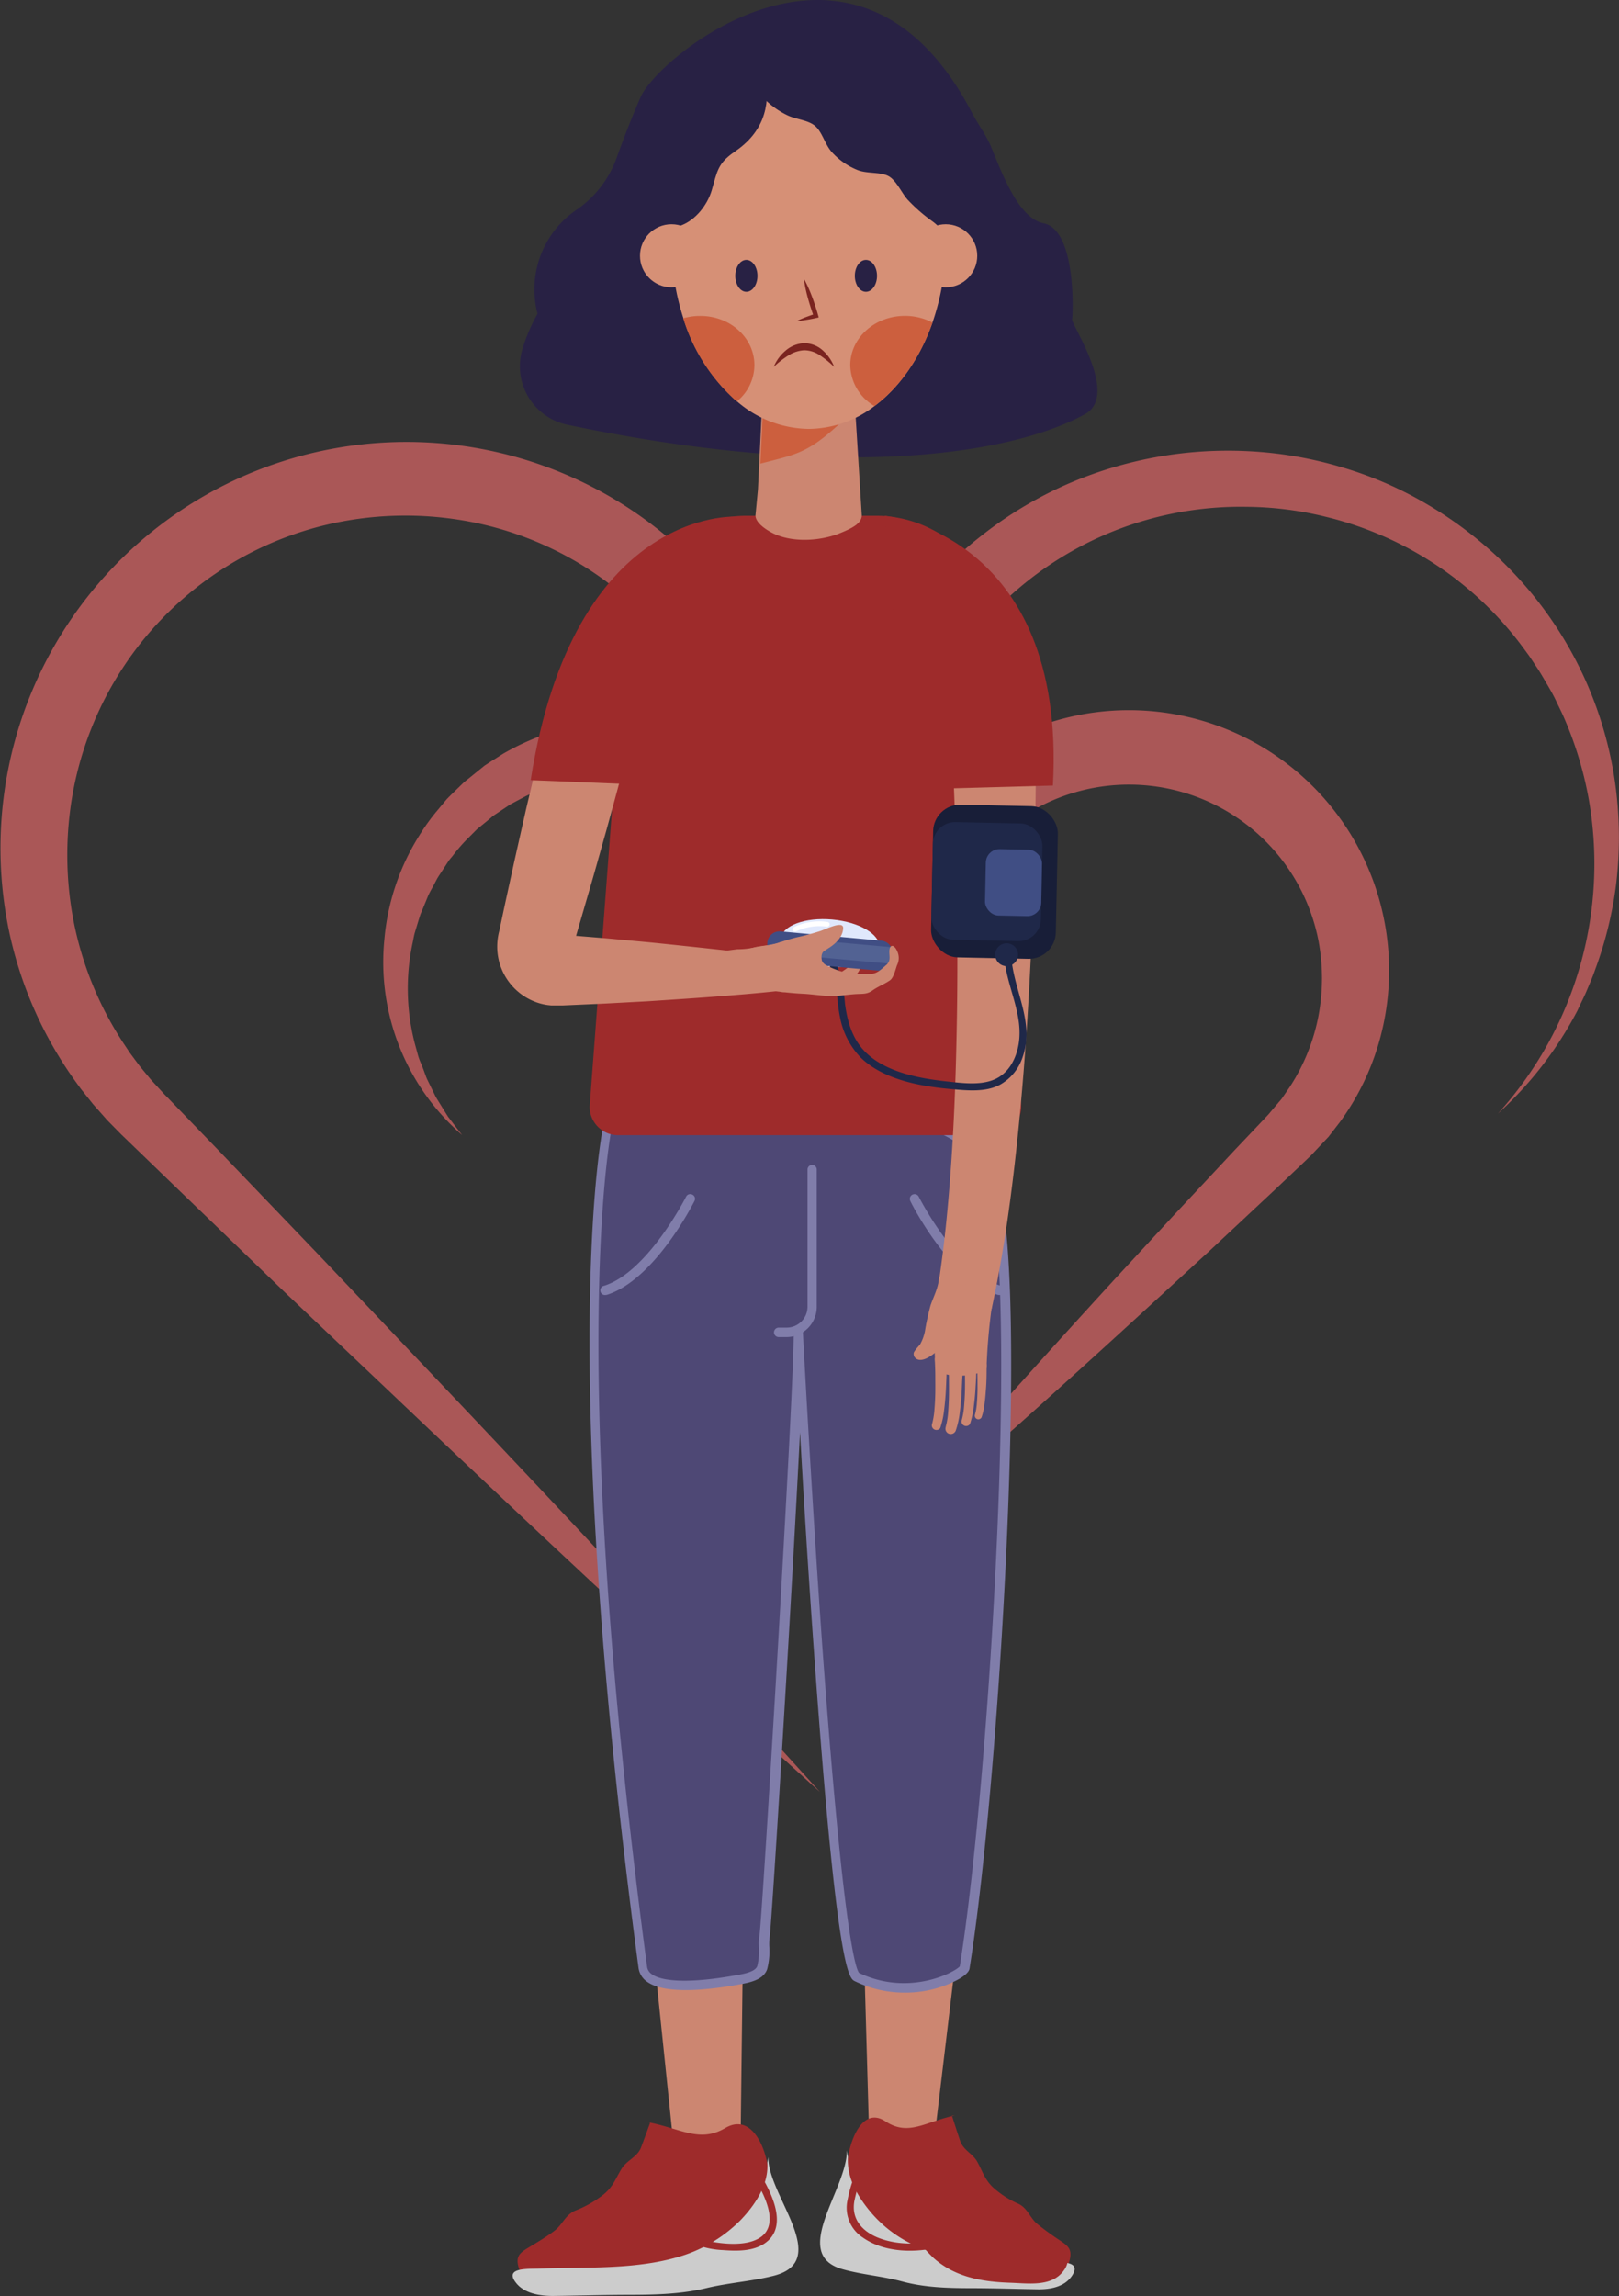 <svg xmlns="http://www.w3.org/2000/svg" viewBox="0 0 350.36 496.67"><rect x="0" y="0" width="350.36" height="496.67" fill="#333333" stroke="none"/><defs><style>.cls-1{fill:#aa5757;}.cls-2{fill:#cc8671;}.cls-3{fill:#4e4875;}.cls-4{fill:#807daa;}.cls-5{fill:#9e2b2b;}.cls-6{fill:#ccc;}.cls-7{fill:#282144;}.cls-8{fill:#cc5f3e;}.cls-9{fill:#d69076;}.cls-10{fill:#7a2420;}.cls-11{fill:#181e38;}.cls-12{fill:#1f2849;}.cls-13{fill:#404e84;}.cls-14{fill:#e0e8fc;}.cls-15{fill:#fff;}.cls-16{fill:#526293;}</style></defs><title>girl 1</title><g id="Слой_2" data-name="Слой 2"><g id="Слой_1-2" data-name="Слой 1"><path class="cls-1" d="M324.17,240.88a80.44,80.44,0,0,0,19.63-68.07,79.22,79.22,0,0,0-5.16-17.14c-.57-1.37-1.26-2.69-1.87-4s-1.38-2.63-2.13-3.91-1.48-2.57-2.33-3.78l-1.22-1.85c-.42-.61-.87-1.19-1.3-1.79a75,75,0,0,0-12-12.88,75.3,75.3,0,0,0-30.93-15.68,73.53,73.53,0,0,0-17.2-2.15,74.13,74.13,0,0,0-47.8,16.47,78.08,78.08,0,0,0-6.33,5.73L209,138.47,182.8,165.18l-5.24,5.35-5.43-5.35L149.58,143,144,137.38l-2.81-2.78-1.41-1.39-.7-.69-.65-.61a74.34,74.34,0,0,0-11.18-8.85,72.33,72.33,0,0,0-26.38-10.36,74.65,74.65,0,0,0-28.38.41,72.84,72.84,0,0,0-45.95,31.42A73.47,73.47,0,0,0,15.86,171,75.7,75.7,0,0,0,16,199.63a74,74,0,0,0,11.07,26.56l1,1.51,1.08,1.46,1.09,1.46,1.15,1.4,1.16,1.4c.4.46.82.9,1.23,1.35l1.23,1.34c.4.45.9.95,1.35,1.41l11,11.4,21.93,22.86,21.81,23c29.1,30.62,58,61.46,86.32,92.84-31.37-28.35-62.22-57.23-92.84-86.32l-23-21.81L38.8,257.53l-11.39-11c-.48-.47-.94-.89-1.44-1.4l-1.5-1.52c-.49-.51-1-1-1.49-1.54l-1.41-1.6-1.42-1.6-1.34-1.68-1.33-1.67-1.26-1.74a86.2,86.2,0,0,1-14-31.15,87.86,87.86,0,0,1,133.59-92.86,86.06,86.06,0,0,1,13.53,10.89l.78.76.7.7,1.39,1.41,2.79,2.82,5.56,5.63,22.24,22.55H172.13l26.72-26.18,6.72-6.54a90,90,0,0,1,7.71-6.62,85.53,85.53,0,0,1,17.41-10.34A87.07,87.07,0,0,1,270,97.59a85.33,85.33,0,0,1,19.72,3.29,81.51,81.51,0,0,1,18.35,7.76A86.13,86.13,0,0,1,324,120.41a84.09,84.09,0,0,1,12.69,15.06,82.72,82.72,0,0,1,13.15,36.47,84.73,84.73,0,0,1-.1,19.3,83,83,0,0,1-4.57,18.59c-.51,1.51-1.18,3-1.78,4.43s-1.36,2.87-2,4.3a81.41,81.41,0,0,1-4.87,8.14A79.23,79.23,0,0,1,324.17,240.88Z"/><path class="cls-1" d="M100,245.53a49.54,49.54,0,0,1-16.83-42.24,50.52,50.52,0,0,1,7.85-23,43.72,43.72,0,0,1,3.65-5l2-2.4c.72-.75,1.47-1.47,2.22-2.2l1.12-1.09a11.45,11.45,0,0,1,1.17-1l2.47-2,1.24-1,1.32-.86,2.66-1.69a54.83,54.83,0,0,1,49.25-2.84c1,.44,2,.83,3,1.33l2.84,1.59,1.41.8c.47.27.9.61,1.35.91l2.66,1.88a27.6,27.6,0,0,1,2.52,2.06l2.46,2.14,4.14,4c5.51,5.26,10.94,10.58,16.41,15.87H184.16c4.48-4.64,9-9.23,13.51-13.82l3.38-3.45,1.7-1.72.84-.87.43-.43.51-.48c1.39-1.25,2.72-2.56,4.17-3.74s3-2.27,4.54-3.31a56.3,56.3,0,0,1,85.87,59.85A55,55,0,0,1,290,242.67l-1.67,2.17-.84,1.08-.94,1-1.88,2-.94,1c-.32.33-.6.57-.89.86l-7,6.63-14.13,13.21L247.45,283.7c-19,17.42-38.22,34.67-57.95,51.37,16.7-19.74,33.95-38.93,51.36-57.95L254,262.9l13.2-14.12,6.64-7c.26-.29.58-.6.8-.87l.68-.81,1.35-1.6.68-.79.59-.87,1.18-1.72a42.85,42.85,0,0,0,6.19-15.3,43.91,43.91,0,0,0,0-16.4,41.77,41.77,0,0,0-63.41-27.16c-1.12.74-2.17,1.59-3.29,2.35s-2,1.78-3.06,2.66l-.39.33-.42.42-.87.84-1.72,1.7-3.45,3.38c-4.59,4.51-9.18,9-13.82,13.51l-5.52,5.32-5.15-5.32c-5.28-5.47-10.61-10.91-15.87-16.41l-3.93-4.09-1.78-1.68a17.51,17.51,0,0,0-1.82-1.63l-1.94-1.5c-.33-.24-.63-.52-1-.74l-1.05-.64-2.08-1.31c-.7-.42-1.46-.74-2.18-1.12s-1.45-.79-2.23-1.07l-2.31-.88-1.16-.44-1.19-.33-2.4-.67c-.8-.21-1.63-.29-2.44-.45s-1.64-.35-2.47-.39l-2.49-.21c-.42,0-.84-.08-1.25-.1l-1.26,0a44.36,44.36,0,0,0-19.56,4.42l-2.25,1.2-1.13.6-1.06.71-2.14,1.43a7,7,0,0,0-1,.77l-1,.83-2,1.63-1.83,1.84a34.44,34.44,0,0,0-3.42,3.91c-.27.34-.56.66-.82,1l-.71,1.09L95,189.42c-.49.73-.84,1.53-1.27,2.3s-.87,1.53-1.2,2.35l-1,2.44L91,197.74,90.6,199l-.77,2.55c-.27.85-.38,1.74-.58,2.61a47.33,47.33,0,0,0,.51,21.55l.73,2.67c.26.89.65,1.73,1,2.6s.61,1.77,1,2.6l1.23,2.51.62,1.27.74,1.19,1.49,2.4.38.61.43.55.86,1.13Z"/><path class="cls-2" d="M161.16,389.9l-.86,70.8a7.43,7.43,0,0,1-14.81.68l-7.3-70.44a11.52,11.52,0,1,1,22.91-2.37C161.14,389,161.16,389.46,161.16,389.9Z"/><path class="cls-2" d="M210.76,391l-8.42,70.39a7.17,7.17,0,0,1-14.29-.66l-2-70.85a12.39,12.39,0,1,1,24.77-.69A13.56,13.56,0,0,1,210.76,391Z"/><path class="cls-3" d="M131.52,243.21S121,290.13,139.05,425.53c.76,5.69,14.12,3.89,20,2.85,2-.36,5.16-.77,5.87-2.72s.2-5.57.5-6.72c.55-2.1,7.7-120.55,7.43-130.78,0,0,7.16,136.9,12.55,139.5,12,5.79,23.08-.67,23.3-2C215.42,384,222.27,268,213.64,252.54,200.82,229.65,131.52,243.21,131.52,243.21Z"/><path class="cls-4" d="M195.72,431.05A24.62,24.62,0,0,1,185,428.58c-1.27-.61-3.91-1.88-8.87-71.57-1.23-17.13-2.29-34.28-3-47.18-.84,16.67-2.07,38-2.59,46.83-1.47,25.16-3.7,61.19-4,62.53a11.72,11.72,0,0,0-.06,1.93,15,15,0,0,1-.47,4.89c-.86,2.38-4,2.91-6.23,3.3l-.42.08c-6.76,1.19-15.59,2-19.33-.7a4.34,4.34,0,0,1-1.85-3c-9.34-70-10.89-115.91-10.55-142.09.37-28.43,2.92-40.11,3-40.59l.15-.66.65-.12c2.86-.56,70.18-13.44,83.21,9.84,5.33,9.52,4.43,52.49,3.41,77.27-1.46,35.81-4.85,75.5-8.24,96.51-.13.79-1.13,1.68-3,2.64A24.3,24.3,0,0,1,195.72,431.05Zm-9.81-4.27c10.83,5.18,20.78-.19,21.79-1.42,6.78-42.1,13.47-157.26,5-172.32-11.64-20.81-73.2-10.26-80.35-8.95-1.14,6.14-9,56.1,7.68,181.31a2.31,2.31,0,0,0,1,1.64c2.42,1.78,8.9,1.9,17.76.33l.43-.07c1.67-.29,4.2-.72,4.66-2a13.83,13.83,0,0,0,.35-4.17,10.38,10.38,0,0,1,.12-2.47c.57-3,7.66-120.69,7.4-130.5l2-.08c0,.34,1.78,33.83,4.17,67.58C182.33,416.33,185,425.65,185.91,426.78Zm0,0Z"/><path class="cls-5" d="M140.73,459.09c-.67,1.83-1.32,3.64-2,5.43-.77,2.05-3,2.75-4.13,4.49-1.31,2.06-1.82,3.91-3.93,5.65a23.32,23.32,0,0,1-6.15,3.52c-2.19.94-2.76,3-4.45,4.31s-3.67,2.47-5.58,3.63-3,1.88-2.24,4.42c1.11,3.57,2.87,3.38,6.31,3.13,5.31-.39,10.57-1,15.9-1.27,2.87-.15,6.24.33,8.85-.29,2.27-.54,4.11-1.89,6.17-2.74,4.58-1.89,7.84-5.23,11.55-8,4-2.94,4.93-6.09,5.2-10.9.21-3.86-2.93-13.87-9.27-10.14-5.57,3.28-9.63.09-16.79-1.27"/><path class="cls-6" d="M166.28,466.61c-.25,8.2,13.91,22.41,1.17,25.68-4.6,1.18-9.85,1.54-14.51,2.66-5.29,1.28-10.65,1.46-16.67,1.47-5.56,0-11.13.18-16.61.24-2.61,0-6.24-.41-8.12-3-2.27-3.09,2.4-2.84,5-2.92,10.64-.33,20.75.21,30.07-2.47a31.14,31.14,0,0,0,13.58-7.94c3.15-3.26,6.2-7.7,5.86-12.53"/><path class="cls-5" d="M206,457.65c.59,1.83,1.17,3.64,1.77,5.43.69,2.05,2.7,2.75,3.68,4.49,1.17,2.06,1.62,3.91,3.5,5.65a20.37,20.37,0,0,0,5.48,3.52c1.95.94,2.45,3,4,4.31a61.36,61.36,0,0,0,5,3.63c1.72,1.17,2.69,1.88,2,4.42-1,3.57-2.55,3.38-5.62,3.13-4.72-.39-9.41-1-14.16-1.27-2.55-.15-5.55.33-7.88-.29-2-.54-3.66-1.89-5.49-2.74-4.08-1.89-7-5.23-10.28-8-3.54-2.94-4.39-6.09-4.63-10.9-.19-3.86,2.61-13.87,8.25-10.14,5,3.29,8.57.09,15-1.27"/><path class="cls-6" d="M183.25,465.17c.22,8.2-12.39,22.41-1,25.68,4.1,1.18,8.77,1.54,12.92,2.66,4.71,1.28,9.48,1.46,14.84,1.47,4.95,0,9.91.18,14.79.25,2.33,0,5.56-.42,7.23-3,2-3.09-2.13-2.84-4.41-2.92-9.48-.33-18.48.21-26.78-2.47a27.23,27.23,0,0,1-12.09-7.94c-2.81-3.26-5.56-7.49-5.25-12.32"/><path class="cls-5" d="M184.61,467.43c2.54,4.08,6.52,7.71,9.48,11.61a72.52,72.52,0,0,0,7.66,9.15c4.67,4.38,10.74,5.42,16.87,5.62,3.77.12,8.42.84,11.09-2.05,3.12-3.35.25-6.14-3-8s-6.74-3.31-10-5-6.14-4.25-9.48-6c-2.41-1.27-20-9.94-19.79-1.32"/><path class="cls-5" d="M187.49,466.5c-2.25,2.46-3.45,6.19-4.08,9.41a7.67,7.67,0,0,0,3.34,8.13c5.34,3.75,13.27,3.35,19.16,1.28.92-.33.53-1.81-.41-1.48-4.85,1.7-10.73,2.15-15.57.18-3.46-1.42-5.82-4.15-5-8.1.63-2.85,1.59-6.15,3.6-8.34.66-.73-.42-1.81-1.09-1.08Z"/><path class="cls-5" d="M163.24,471.12c2.11,3.53,5.86,10.51.76,13.2-2.8,1.49-7,1.14-10,.61s-5.83-2.44-8.75-3.6c-.92-.36-1.32,1.12-.41,1.48,2.16.86,4.15,2.1,6.32,2.93a18.58,18.58,0,0,0,5.28,1c3.19.24,7.09.32,9.68-1.95,4.26-3.73.73-10.6-1.56-14.42a.77.77,0,0,0-1.32.78Z"/><path class="cls-4" d="M216.18,280.13a1.06,1.06,0,0,1-.31-.05C205.6,276.81,197.3,260.49,197,259.8a1,1,0,1,1,1.83-.92c.08.16,8.26,16.24,17.71,19.25a1,1,0,0,1-.31,2Z"/><path class="cls-5" d="M214.83,245.56h-81.1a6.15,6.15,0,0,1-6.13-6.14l7.66-101.64a26.29,26.29,0,0,1,26.21-26.21h28.18a26.29,26.29,0,0,1,26.21,26.21L221,239.42A6.15,6.15,0,0,1,214.83,245.56Z"/><path class="cls-7" d="M125,45.23a23.05,23.05,0,0,0,8.47-11.17c1.38-3.81,3.17-8.52,5.17-13.07,3.9-8.89,46.88-44.31,71.71,3.43,1.33,2.54,3.1,4.82,4.18,7.47,2.51,6.12,6,15.36,11.29,16.41,7.12,1.4,6.39,19.57,6.19,20.76s10.28,16.42,2.77,20.54c-16,8.77-53.12,14.61-112,2.28a12.93,12.93,0,0,1-9.71-16.44,38.48,38.48,0,0,1,3.25-7.57A20.83,20.83,0,0,1,125,45.23Z"/><path class="cls-2" d="M186.49,111.45c0,1.69-1.82,2.74-5,4-4.38,1.68-10.7,2-14.88-.46-1.77-1-3.12-2.28-3.12-3.5l.53-5.54,1.32-27c0-3.14,1.86-5.7,4.13-5.7h11a3.86,3.86,0,0,1,3.21,2.11,7.19,7.19,0,0,1,.92,3.59l.48,9.79Z"/><path class="cls-8" d="M184.86,88.56,184.64,84a7.19,7.19,0,0,0-.92-3.59l-11.54-2.11h-2.71c-2.27,0-4.13,2.56-4.13,5.7l-.8,16.29C173.13,98.05,175.39,98.1,184.86,88.56Z"/><path class="cls-9" d="M204.66,52.45a52.53,52.53,0,0,1-2.87,17.33c-2.69,7.66-7.1,14-12.55,18.06A23.72,23.72,0,0,1,175,92.78a24.12,24.12,0,0,1-15.55-6,39.24,39.24,0,0,1-11.58-18,52.53,52.53,0,0,1-2.54-16.34c0-22.28,13.29-40.34,29.67-40.34S204.66,30.17,204.66,52.45Z"/><path class="cls-7" d="M135.63,62.15c0-3.59,1.42-6.35,3.62-9.19s5.05-3,8.2-4.21,5.64-4.44,6.57-7.57c1.18-4,1.25-5.82,4.9-8.31,6-4.06,7.88-9.43,6.77-16.41-.43-2.66-.14-7.57-3.79-6.78-3.89.84-7.44,5.39-9.66,8.35-4.18,5.6-10.08,12.56-11.47,19.5-.59,2.94-2.62,9.56.2,11.57"/><path class="cls-7" d="M159.76,13.29c1.94,1.51,2.77,4.85,4.45,6.77a18.19,18.19,0,0,0,6.23,4.9c1.88.89,4.49,1,6,2.33s2.07,3.89,3.51,5.54a15,15,0,0,0,5.52,3.91c2,.87,4.89.41,6.71,1.31s3,3.89,4.38,5.3a35.63,35.63,0,0,0,5.19,4.51c4.65,3.36,5.72,10.1,10.62,13.3,1.38.89,2.32,1.78,3.2.54.51-.72.51-3.91.56-4.79A31.53,31.53,0,0,0,214.7,44c-1.78-5-5.16-8.79-7.66-13.33a27.54,27.54,0,0,0-6.17-8.18c-2.26-1.91-5-3.08-7.51-4.63-3-1.87-5.75-4-8.68-6-4.87-3.22-12.8-6.72-18.24-3.17C163,11,157.7,17.32,162.14,21.2"/><circle class="cls-9" cx="204.66" cy="55.33" r="6.82"/><circle class="cls-9" cx="145.32" cy="55.33" r="6.82"/><ellipse class="cls-7" cx="187.39" cy="59.67" rx="2.4" ry="3.45"/><ellipse class="cls-7" cx="161.52" cy="59.67" rx="2.4" ry="3.45"/><path class="cls-8" d="M201.79,69.78c-2.69,7.66-7.1,14-12.55,18.06A10.44,10.44,0,0,1,184,79c0-5.89,5.29-10.67,11.8-10.67A12.7,12.7,0,0,1,201.79,69.78Z"/><path class="cls-8" d="M163.26,79a10.19,10.19,0,0,1-3.82,7.85,39.24,39.24,0,0,1-11.58-18,12.82,12.82,0,0,1,3.59-.51C158,68.28,163.26,73.06,163.26,79Z"/><path class="cls-10" d="M167.44,79.36a9,9,0,0,1,2.46-3.42,6.58,6.58,0,0,1,4.09-1.7,6,6,0,0,1,4.15,1.64,9.11,9.11,0,0,1,2.38,3.48,22.31,22.31,0,0,0-3.11-2.52A6.08,6.08,0,0,0,174,75.77a7.1,7.1,0,0,0-3.42,1.14A20.42,20.42,0,0,0,167.44,79.36Z"/><path class="cls-10" d="M174,60.37c.35.62.66,1.25.94,1.88s.55,1.28.79,1.93.48,1.31.7,2,.43,1.33.61,2l.13.49-.45.1c-.7.16-1.41.3-2.12.41a17.21,17.21,0,0,1-2.16.26c.66-.32,1.32-.61,2-.86s1.35-.49,2-.71l-.32.6c-.25-.65-.47-1.31-.69-2s-.41-1.32-.6-2-.35-1.35-.5-2A20.34,20.34,0,0,1,174,60.37Z"/><path class="cls-2" d="M224.19,157c0,2.71,0,5.31,0,7.95l-.08,7.89q-.1,7.89-.33,15.76-.45,15.75-1.43,31.49c-.66,10.5-1.54,21-2.74,31.5s-2.74,21-5,31.49a6.13,6.13,0,0,1-12-2.29v0c1.66-10,2.64-20.16,3.32-30.4s1-20.54,1.16-30.85.09-20.64-.11-31c-.11-5.16-.25-10.33-.44-15.48l-.3-7.74c-.11-2.56-.24-5.16-.38-7.66v0a9.2,9.2,0,0,1,18.38-1.05C224.18,156.68,224.19,156.85,224.19,157Z"/><path class="cls-5" d="M191.46,111.57s39.37,3.76,36.4,58.36l-31,.85Z"/><path class="cls-2" d="M137.62,155.34c-1,4.21-2.11,8.39-3.22,12.57-.55,2.09-1.12,4.18-1.69,6.26s-1.13,4.18-1.72,6.26c-1.18,4.16-2.33,8.33-3.55,12.48s-2.4,8.32-3.65,12.46l-.32,1,.09-.29a3.18,3.18,0,0,0,.11-1.17,3.07,3.07,0,0,0-.32-1.14,3,3,0,0,0-1.63-1.46,3.58,3.58,0,0,0-.54-.14l-.27,0h-.23l.22,0,.45,0,.91.07,3.61.3c2.41.2,4.82.38,7.23.61l7.23.67c4.82.48,9.64,1,14.46,1.52s9.64,1.14,14.45,1.86a3.58,3.58,0,0,1-.13,7.1c-4.85.53-9.69.93-14.54,1.3s-9.69.68-14.54,1l-7.27.39c-2.42.14-4.85.23-7.27.34l-3.64.16-.9,0-.46,0h-.62l-.61,0-.58-.06a11.72,11.72,0,0,1-1.16-.2,12.09,12.09,0,0,1-2.25-.74,12.79,12.79,0,0,1-7.66-11.19,13.23,13.23,0,0,1,.68-4.74l-.22.75c.87-4.24,1.81-8.47,2.73-12.69s1.89-8.45,2.84-12.67c.47-2.11,1-4.21,1.48-6.32s1-4.21,1.5-6.31c1-4.2,2.06-8.4,3.17-12.58a9.2,9.2,0,0,1,17.83,4.53Z"/><path class="cls-5" d="M159.2,111.76s-35.12-2-44.36,57l45.73,1.86Z"/><rect class="cls-11" x="201.7" y="174.24" width="27" height="33.03" rx="5.83" transform="translate(4.02 -4.44) rotate(1.19)"/><rect class="cls-12" x="201.7" y="178" width="23.71" height="25.45" rx="4.8" transform="translate(4.02 -4.41) rotate(1.19)"/><rect class="cls-13" x="213.23" y="183.76" width="12.17" height="14.37" rx="2.97" transform="translate(4.03 -4.53) rotate(1.19)"/><ellipse class="cls-14" cx="179.64" cy="204.01" rx="5.11" ry="10.69" transform="translate(-39.64 364.64) rotate(-84.86)"/><path class="cls-15" d="M172.12,201.52a.51.51,0,0,1-.25-1,12.6,12.6,0,0,1,7.22-1.08.52.52,0,0,1,.44.58.51.51,0,0,1-.58.43,11.78,11.78,0,0,0-6.59,1A.5.5,0,0,1,172.12,201.52Z"/><path class="cls-12" d="M179.32,207.71c.45,2.35,1.43,4.54,1.74,6.93.23,1.8.33,3.59.72,5.38a17.15,17.15,0,0,0,4.48,8.75c5,4.86,13.09,6.25,19.68,6.83,3.37.3,7.28.7,10.39-.91a10.61,10.61,0,0,0,5-6.1c2.7-7.75-2.31-14.81-2.52-22.46a.77.77,0,0,0-1.53,0c.17,6.5,4,12.48,3.26,19-.35,3.06-1.69,6.24-4.42,7.9-3.14,1.92-7.63,1.29-11.1.92-6.18-.67-14-2.07-18.33-7-2.4-2.74-3.37-6.3-3.83-9.84a42.39,42.39,0,0,0-.65-4.77c-.43-1.71-1.07-3.33-1.4-5.06-.19-1-1.67-.56-1.48.4Z"/><path class="cls-4" d="M131.07,280.13a1,1,0,0,1-.31-2c9.45-3,17.62-19.09,17.71-19.25a1,1,0,0,1,1.37-.46,1,1,0,0,1,.45,1.38c-.35.69-8.64,17-18.91,20.28A1.18,1.18,0,0,1,131.07,280.13Z"/><path class="cls-4" d="M170.23,289.24h-1.71a1,1,0,0,1,0-2.05h1.71a4.52,4.52,0,0,0,4.52-4.51V253a1,1,0,1,1,2,0v29.67A6.56,6.56,0,0,1,170.23,289.24Z"/><path class="cls-2" d="M178.08,212.26a20.94,20.94,0,0,0,6.14-3.56c.6-.53,2.15-2.81,2.26-.73a4.73,4.73,0,0,1-1.77,3.45c-1.35.86-2.8.06-4-.75"/><path class="cls-13" d="M191.69,210.11l-21.8-2c-2.88-1.47-4-2.77-3.83-4.22h0a2.66,2.66,0,0,1,2.88-2.41l21.79,2a2.67,2.67,0,0,1,2.41,2.89h0C193,207.82,191.71,208.9,191.69,210.11Z"/><rect class="cls-16" x="172.73" y="204.04" width="21.24" height="3.58" rx="1.58" transform="translate(19.18 -15.6) rotate(5.14)"/><path class="cls-2" d="M160.4,206.81l.17.29a5.81,5.81,0,0,1,.53.32l-.34-.11h0l.55.2a26,26,0,0,0,3.36.79c-.14,0,1.16.12,1.35.14.91.07,1.83.11,2.74.13,1.84.05,3.61.86,5.45.79,1.27-.05,2.87-.45,4.12-.63-.59-.67-.86-2.38,0-3l1.26-.81c1.15-.76,2.81-2.22,2.88-4.14.06-1.76-3.88.3-5,.63a50.83,50.83,0,0,1-5,1.34,39.68,39.68,0,0,0-4.28,1.31c-1.59.48-3.22.56-4.82.88a18.3,18.3,0,0,1-3.78.4c-.13,0-3.43.44-3.55.45C156.56,206.24,160.11,206.27,160.4,206.81Z"/><path class="cls-2" d="M177.84,207.86c-2.94-.12-5.81-.69-8-3a6.82,6.82,0,0,1-.86-1.1c-.24.08-.48.17-.73.24-1.59.48-3.21.56-4.82.89a29.05,29.05,0,0,1-4.72.87c-2.19,0-2.53.09-2.23,2.57s7.51,3.75,9.9,3.76c6,0,11.94.81,17.78-.62a3.19,3.19,0,0,1,.19-.81,17.86,17.86,0,0,1-5.41-1.79A2.49,2.49,0,0,1,177.84,207.86Z"/><path class="cls-2" d="M162.64,210.29a8.55,8.55,0,0,0,3,1.86,6,6,0,0,0,2.43,1c.74,0,.74-1.19,0-1.15s-1.5-.66-2-.92a7.08,7.08,0,0,1-2.6-1.58c-.47-.57-1.28.25-.81.81Z"/><path class="cls-2" d="M156.62,212.26c1.42.86,3.47.48,5.06.83s3,.94,4.67,1.15c2.49.31,4.89.61,7.41.73s5,.64,7.45.45c1.38-.1,2.79-.32,4.19-.39s2.26.05,3.43-.79,2.64-1.39,3.78-2.19c.77-.55,1.15-2.25,1.51-3.26a3.44,3.44,0,0,0,0-3.11c-.6-1.36-1.62-1.53-1.67.13,0,1.18.35,2.06-.67,2.94s-1.95,1.86-3.27,1.91c-2.29.1-4.72-.21-7.09,0-2.58.23-5.35-.38-7.87-.73a6,6,0,0,0-4.23.51c-1.25.75-3.26,2.41-1.71,3.69a5.47,5.47,0,0,0,2.38.53"/><circle class="cls-12" cx="217.84" cy="206.52" r="2.47"/><path class="cls-2" d="M215.93,275.08a126.31,126.31,0,0,0-2.42,20.43,1.37,1.37,0,0,1-.2.82,1.32,1.32,0,0,1-.68.41,15.75,15.75,0,0,1-6.32.82c-1.49-.11-3.19-.62-3.73-2a4.31,4.31,0,0,1-.23-1.28,33.37,33.37,0,0,1,.39-7.86,12.21,12.21,0,0,1,1.78-5c1.4-2,3.69-3.18,5.89-4.27l4.87-2.43c.2-.1.5-.19.62,0"/><path class="cls-2" d="M205.75,295.91a.77.77,0,0,0,0-1.53.77.77,0,0,0,0,1.53Z"/><path class="cls-2" d="M213.51,295.11c0,1.91,0,3.79-.17,5.69-.06.95-.15,1.9-.28,2.86a13.35,13.35,0,0,1-.64,2.92.77.77,0,0,1-1.45-.49v0a12,12,0,0,0,.43-2.58c.08-.9.12-1.82.14-2.75,0-1.84,0-3.71-.08-5.55h0a1,1,0,1,1,2-.09Z"/><path class="cls-2" d="M204.87,294c0,1.24,0,2.47-.05,3.7s-.09,2.46-.17,3.69-.19,2.47-.35,3.72a18.08,18.08,0,0,1-.83,3.79,1,1,0,0,1-1.82-.61l0-.05a16.47,16.47,0,0,0,.57-3.36c.1-1.19.16-2.38.18-3.58s0-2.41,0-3.62-.05-2.42-.11-3.61h0a1.28,1.28,0,0,1,2.55-.12Z"/><path class="cls-2" d="M211.26,293.14c0,1.25,0,2.47,0,3.71s-.1,2.46-.17,3.69-.2,2.47-.36,3.71a18.17,18.17,0,0,1-.83,3.8,1,1,0,0,1-1.82-.61l0-.05a16.57,16.57,0,0,0,.57-3.37c.1-1.18.16-2.38.18-3.58s0-2.4,0-3.61-.05-2.42-.11-3.61h0a1.28,1.28,0,1,1,2.55-.12S211.26,293.13,211.26,293.14Z"/><path class="cls-2" d="M208.31,294.48c0,1.25,0,2.47-.07,3.71s-.1,2.47-.18,3.7-.21,2.48-.37,3.73a18.43,18.43,0,0,1-.86,3.84,1.16,1.16,0,0,1-1.48.68,1.14,1.14,0,0,1-.7-1.41l0-.07a15.78,15.78,0,0,0,.54-3.32c.1-1.18.15-2.37.17-3.57s0-2.4,0-3.6-.06-2.42-.13-3.6h0a1.54,1.54,0,1,1,3.07-.16Z"/><path class="cls-2" d="M203.2,276.55c-.18,2.1-1.15,3.88-1.83,5.84a55.4,55.4,0,0,0-1.21,5.58,9.86,9.86,0,0,1-1.07,2.89s-1.35,1.46-1.36,1.85a1.25,1.25,0,0,0,.63,1.26c1.66,1,4.86-1.86,5.7-3.16,2-3.05,1-7.74.64-11.09-.11-1-1.64-1-1.54,0,.3,2.77,1,6.24.16,9a4.94,4.94,0,0,1-2.34,2.9c-.07.05-1.37.77-1.15.87s1.09-1.86,1.2-2.11c.93-2.3.94-4.83,1.69-7.18s1.81-4.23,2-6.62c.08-1-1.45-1-1.53,0Z"/><path class="cls-2" d="M202.93,281.79a8.89,8.89,0,0,0-2.57,5.59,8,8,0,0,1-.18,2.14c-.16.49-.55.84-.69,1.31a1.34,1.34,0,0,0,.22,1.52c1,1,2.63-.66,3.18-1.47a3,3,0,0,0,.51-2.19,10.66,10.66,0,0,1,.32-4.34c.3-1-1.18-1.35-1.48-.41a20.38,20.38,0,0,0-.74,3.18c-.06.45.08,2.18-.23,2.41l1.15.66c.1-1.06.08-2.87,1-3.61.78-.61-.31-1.69-1.08-1.08-1.32,1-1.33,3.14-1.47,4.69a.77.77,0,0,0,1.15.66,1.88,1.88,0,0,0,.81-1.57,27.53,27.53,0,0,1,.87-4.93l-1.48-.41a11.12,11.12,0,0,0-.55,3.62c.08,1.68.24,2.87-1.6,3.7h.78c.55.31,1-2.71,1-3a7.82,7.82,0,0,1,2.14-5.42c.68-.71-.4-1.79-1.09-1.08Z"/></g></g></svg>